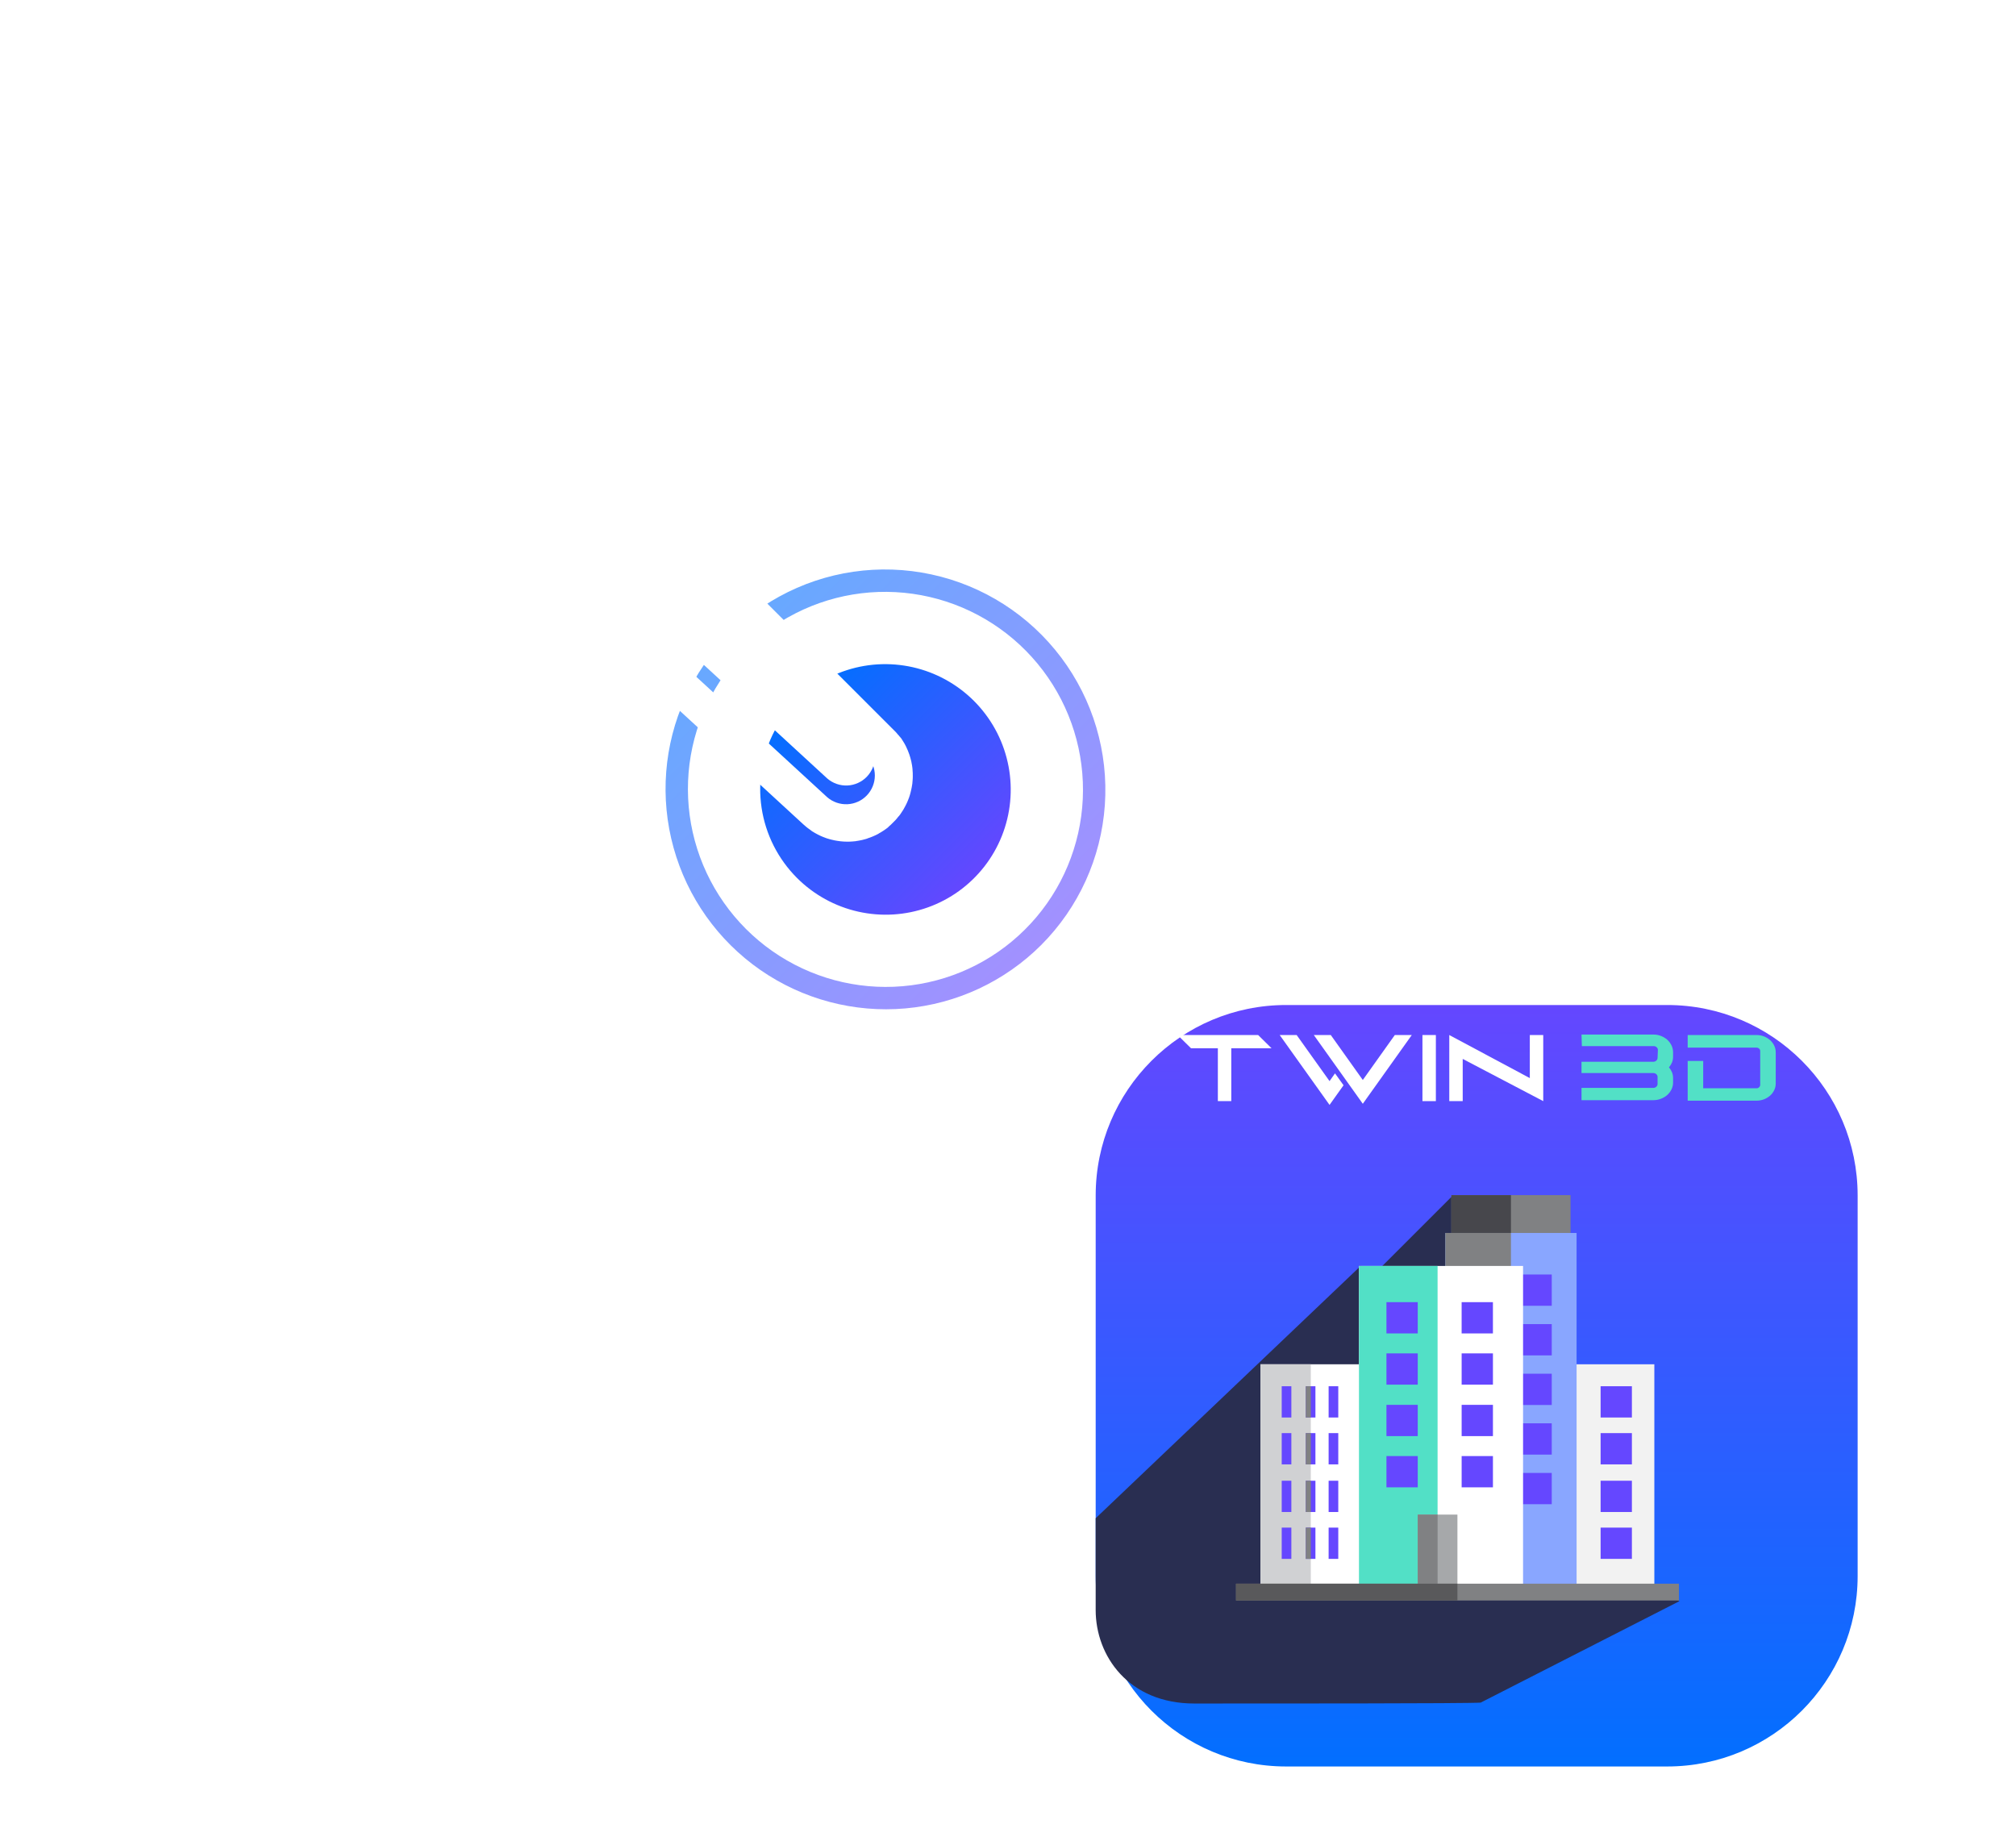 <svg width="127" height="116" viewBox="0 0 127 116" fill="none" xmlns="http://www.w3.org/2000/svg">
<g filter="url(#filter0_d_5929_254194)">
<g filter="url(#filter1_d_5929_254194)">
<path d="M69.024 67.312C69.024 60.685 74.397 55.312 81.024 55.312H105.024C111.651 55.312 117.024 60.685 117.024 67.312V91.282C117.024 97.91 111.651 103.282 105.024 103.282H81.024C74.397 103.282 69.024 97.91 69.024 91.282V67.312Z" fill="url(#paint0_linear_5929_254194)"/>
</g>
<path d="M105.397 64.194C105.397 64.346 105.365 64.49 105.299 64.624C105.233 64.76 105.144 64.879 105.032 64.98C104.917 65.081 104.783 65.161 104.632 65.219C104.48 65.278 104.319 65.308 104.149 65.308H99.629V64.534H104.149C104.186 64.534 104.221 64.527 104.254 64.514C104.286 64.501 104.315 64.484 104.34 64.462C104.364 64.44 104.384 64.414 104.398 64.385C104.412 64.355 104.42 64.324 104.42 64.291V63.835C104.42 63.803 104.412 63.773 104.398 63.744C104.384 63.716 104.364 63.691 104.34 63.669C104.315 63.647 104.286 63.63 104.254 63.617C104.221 63.604 104.186 63.597 104.149 63.597H99.629V62.888H104.149C104.186 62.888 104.221 62.881 104.254 62.868C104.286 62.855 104.315 62.838 104.34 62.816C104.364 62.794 104.384 62.768 104.398 62.739C104.412 62.709 104.42 62.678 104.42 62.645L104.441 62.142C104.441 62.109 104.434 62.078 104.42 62.049C104.405 62.019 104.386 61.993 104.361 61.971C104.337 61.949 104.308 61.932 104.275 61.919C104.242 61.906 104.208 61.9 104.171 61.9H99.651L99.629 61.172H104.149C104.319 61.172 104.48 61.201 104.632 61.26C104.783 61.319 104.917 61.399 105.032 61.5C105.144 61.603 105.233 61.722 105.299 61.858C105.365 61.994 105.397 62.139 105.397 62.291V62.562C105.397 62.692 105.375 62.814 105.33 62.928C105.283 63.042 105.219 63.146 105.139 63.24C105.219 63.334 105.283 63.438 105.33 63.554C105.375 63.67 105.397 63.791 105.397 63.918V64.194Z" fill="#52E0C6"/>
<path d="M111.864 64.258C111.864 64.407 111.832 64.547 111.768 64.677C111.705 64.809 111.618 64.924 111.507 65.022C111.396 65.119 111.268 65.197 111.123 65.253C110.975 65.31 110.818 65.339 110.652 65.339H106.317V62.835H107.295V64.558H110.652C110.683 64.558 110.713 64.553 110.741 64.542C110.768 64.531 110.793 64.515 110.815 64.495C110.836 64.476 110.853 64.454 110.867 64.428C110.88 64.403 110.886 64.376 110.886 64.349V62.205C110.886 62.147 110.862 62.097 110.815 62.056C110.768 62.016 110.714 61.996 110.652 61.996H106.317V61.203H110.652C110.818 61.203 110.975 61.232 111.123 61.289C111.268 61.346 111.396 61.424 111.507 61.523C111.618 61.622 111.705 61.737 111.768 61.868C111.832 62 111.864 62.141 111.864 62.289V64.258Z" fill="#52E0C6"/>
<path d="M74.184 61.203L75.029 62.036H76.72V65.367H77.566V62.036H80.102L79.257 61.203H74.184Z" fill="white"/>
<path d="M90.454 61.203H89.608V65.367H90.454V61.203Z" fill="white"/>
<path d="M96.372 63.916L91.299 61.203V65.367H92.145V62.708L97.218 65.367V61.203H96.372V63.916Z" fill="white"/>
<path d="M83.756 64.106L81.684 61.203H80.615L83.756 65.605L84.638 64.368L84.1 63.618L83.756 64.106Z" fill="white"/>
<path d="M85.851 64.035L83.834 61.203H82.765L85.851 65.534L88.937 61.203H87.868L85.851 64.035Z" fill="white"/>
<path d="M69.023 91.644L85.733 75.735L86.396 76.435L91.553 71.281L94.923 73.801L93.544 90.755L105.802 96.865L93.279 103.258C92.598 103.32 79.388 103.316 75.24 103.316C71.093 103.316 69.023 100.318 69.023 97.425C69.023 95.813 69.023 92.029 69.023 91.644Z" fill="#292E51"/>
<path d="M91.431 71.289H98.937V76.29H91.431V71.289Z" fill="#808183"/>
<path d="M91.43 71.289H95.184V76.29H91.43V71.289Z" fill="#47474C"/>
<path d="M91.812 81.945H104.217V96.411H91.812V81.945Z" fill="#F2F2F2"/>
<path d="M91.049 73.672H99.319V96.403H91.049V73.672Z" fill="#89A6FF"/>
<path d="M91.048 73.672H95.184V96.403H91.048V73.672Z" fill="#808183"/>
<path d="M90.778 76.289H97.754V78.259H90.778V76.289Z" fill="#6547FF"/>
<path d="M90.778 79.414H97.754V81.384H90.778V79.414Z" fill="#6547FF"/>
<path d="M90.778 82.539H97.754V84.509H90.778V82.539Z" fill="#6547FF"/>
<path d="M90.778 85.664H97.754V87.634H90.778V85.664Z" fill="#6547FF"/>
<path d="M90.778 88.789H97.754V90.759H90.778V88.789Z" fill="#6547FF"/>
<path d="M79.408 81.945H91.812V96.411H79.408V81.945Z" fill="white"/>
<path d="M79.406 81.945H82.575V96.411H79.406V81.945Z" fill="#D0D1D3"/>
<path d="M85.609 75.75H95.947V96.415H85.609V75.75Z" fill="white"/>
<path d="M85.61 75.75H90.562V96.415H85.61V75.75Z" fill="#52E0C6"/>
<path d="M92.077 78.031H94.048V80.001H92.077V78.031Z" fill="#6547FF"/>
<path d="M100.832 83.328H102.803V85.298H100.832V83.328Z" fill="#6547FF"/>
<path d="M100.832 86.281H102.803V88.251H100.832V86.281Z" fill="#6547FF"/>
<path d="M100.832 89.281H102.803V91.251H100.832V89.281Z" fill="#6547FF"/>
<path d="M100.832 92.234H102.803V94.204H100.832V92.234Z" fill="#6547FF"/>
<path d="M80.743 83.328H81.35V85.298H80.743V83.328Z" fill="#6547FF"/>
<path d="M80.743 86.281H81.35V88.251H80.743V86.281Z" fill="#6547FF"/>
<path d="M80.743 89.281H81.35V91.251H80.743V89.281Z" fill="#6547FF"/>
<path d="M80.743 92.234H81.35V94.204H80.743V92.234Z" fill="#6547FF"/>
<path d="M82.26 83.328H82.867V85.298H82.26V83.328Z" fill="#6547FF"/>
<path d="M82.26 86.281H82.867V88.251H82.26V86.281Z" fill="#6547FF"/>
<path d="M82.26 89.281H82.867V91.251H82.26V89.281Z" fill="#6547FF"/>
<path d="M82.26 92.234H82.867V94.204H82.26V92.234Z" fill="#6547FF"/>
<path d="M82.259 83.328H82.576V85.298H82.259V83.328Z" fill="#808183"/>
<path d="M82.259 86.281H82.576V88.251H82.259V86.281Z" fill="#808183"/>
<path d="M82.259 89.281H82.576V91.251H82.259V89.281Z" fill="#808183"/>
<path d="M82.259 92.234H82.576V94.204H82.259V92.234Z" fill="#808183"/>
<path d="M83.698 83.328H84.306V85.298H83.698V83.328Z" fill="#6547FF"/>
<path d="M83.698 86.281H84.306V88.251H83.698V86.281Z" fill="#6547FF"/>
<path d="M83.698 89.281H84.306V91.251H83.698V89.281Z" fill="#6547FF"/>
<path d="M83.698 92.234H84.306V94.204H83.698V92.234Z" fill="#6547FF"/>
<path d="M87.341 78.031H89.312V80.001H87.341V78.031Z" fill="#6547FF"/>
<path d="M92.078 84.5H94.049V86.47H92.078V84.5Z" fill="#6547FF"/>
<path d="M87.341 84.5H89.312V86.47H87.341V84.5Z" fill="#6547FF"/>
<path d="M92.078 87.727H94.049V89.697H92.078V87.727Z" fill="#6547FF"/>
<path d="M87.341 87.727H89.312V89.697H87.341V87.727Z" fill="#6547FF"/>
<path d="M92.078 81.258H94.049V83.228H92.078V81.258Z" fill="#6547FF"/>
<path d="M87.341 81.258H89.312V83.228H87.341V81.258Z" fill="#6547FF"/>
<path d="M89.31 91.414H91.812V96.415H89.31V91.414Z" fill="#A6A8AA"/>
<path d="M89.312 91.414H90.563V96.415H89.312V91.414Z" fill="#808183"/>
<path d="M77.865 95.766H105.765V96.826H77.865V95.766Z" fill="#808183"/>
<path d="M77.863 95.766H91.812V96.826H77.863V95.766Z" fill="#59595B"/>
</g>
<path d="M65.587 59.537C67.944 57.179 69.369 54.049 69.601 50.72C69.832 47.392 68.855 44.089 66.848 41.419C64.841 38.749 61.94 36.891 58.677 36.187C55.413 35.482 52.008 35.978 49.086 37.584C48.388 37.967 47.725 38.41 47.105 38.908L48.11 39.914C48.74 39.42 49.417 38.99 50.132 38.629C52.732 37.31 55.716 36.947 58.561 37.605C61.406 38.263 63.931 39.9 65.695 42.229C67.459 44.558 68.349 47.431 68.21 50.346C68.071 53.261 66.912 56.033 64.935 58.176C62.958 60.319 60.289 61.698 57.395 62.071C54.501 62.444 51.566 61.787 49.103 60.216C46.64 58.645 44.806 56.259 43.921 53.475C43.037 50.692 43.158 47.688 44.264 44.99C44.569 44.242 44.947 43.527 45.392 42.853L44.342 41.887C43.888 42.547 43.493 43.246 43.164 43.977C41.824 46.931 41.563 50.263 42.429 53.393C43.294 56.523 45.23 59.252 47.899 61.104C50.569 62.956 53.801 63.813 57.034 63.527C60.266 63.241 63.293 61.828 65.587 59.537Z" fill="url(#paint1_linear_5929_254194)" fill-opacity="0.6"/>
<path d="M50.206 55.306C49.008 54.108 48.227 52.557 47.976 50.883C47.725 49.208 48.018 47.499 48.813 46.006L52.114 49.041C52.466 49.346 52.921 49.504 53.386 49.483C53.851 49.461 54.289 49.262 54.611 48.927C54.932 48.591 55.113 48.145 55.115 47.68C55.116 47.214 54.94 46.766 54.62 46.427L51.37 43.177C52.611 42.343 54.064 41.88 55.559 41.841C57.054 41.803 58.531 42.189 59.816 42.957C61.102 43.725 62.143 44.841 62.82 46.177C63.496 47.513 63.779 49.012 63.636 50.501C63.493 51.99 62.93 53.406 62.012 54.586C61.094 55.765 59.86 56.659 58.452 57.162C57.045 57.666 55.522 57.759 54.062 57.43C52.602 57.102 51.265 56.365 50.206 55.306Z" fill="url(#paint2_linear_5929_254194)"/>
<path d="M13.553 42.294L12.923 41.243C10.61 37.397 8.861 33.24 7.729 28.899L4.788 26.939C4.725 26.895 4.665 26.845 4.61 26.79C4.405 26.585 4.284 26.311 4.269 26.021C4.255 25.732 4.349 25.448 4.532 25.224C4.716 25 4.977 24.853 5.263 24.811C5.55 24.768 5.842 24.834 6.083 24.995L9.398 27.206C9.64 27.367 9.814 27.612 9.886 27.894C10.96 32.168 12.659 36.262 14.93 40.041L15.561 41.091C17.021 43.52 19.3 45.349 21.987 46.247L24.969 47.237C25.351 47.335 25.755 47.289 26.104 47.108C26.453 46.927 26.723 46.623 26.862 46.254L20.829 43C20.556 42.852 20.352 42.603 20.263 42.306C20.173 42.009 20.205 41.688 20.352 41.415C20.498 41.142 20.748 40.939 21.045 40.85C21.342 40.761 21.662 40.794 21.935 40.941L29.904 45.237C30.224 45.411 30.596 45.464 30.951 45.386C31.307 45.309 31.622 45.105 31.839 44.813C32.056 44.522 32.16 44.161 32.133 43.798C32.105 43.435 31.948 43.094 31.689 42.837L30.763 41.912L26.417 38.914C26.359 38.873 26.305 38.828 26.255 38.778C26.049 38.572 25.927 38.296 25.913 38.005C25.9 37.714 25.996 37.428 26.182 37.204C26.368 36.98 26.631 36.834 26.92 36.794C27.208 36.755 27.502 36.824 27.742 36.989L35.35 42.259C35.634 42.457 35.963 42.578 36.307 42.611C36.651 42.645 36.997 42.589 37.313 42.45C37.628 42.311 37.903 42.093 38.11 41.817C38.317 41.541 38.449 41.216 38.494 40.874L32.804 35.638C32.792 35.626 32.781 35.615 32.769 35.603C32.545 35.388 32.415 35.093 32.408 34.783C32.402 34.473 32.519 34.173 32.733 33.949C32.948 33.726 33.242 33.597 33.553 33.591C33.863 33.585 34.163 33.702 34.387 33.917L44.337 43.07L45.388 44.037L48.81 47.186L52.111 50.222C52.463 50.526 52.918 50.684 53.383 50.663C53.848 50.642 54.286 50.443 54.608 50.107C54.929 49.772 55.11 49.325 55.112 48.86C55.113 48.395 54.937 47.946 54.617 47.607L43.49 36.48C40.722 33.712 38.035 30.794 35.502 27.804L31.922 23.576C31.732 23.352 31.633 23.064 31.645 22.771C31.657 22.478 31.778 22.199 31.985 21.991C32.008 21.969 32.031 21.946 32.054 21.923C32.171 21.823 32.307 21.747 32.455 21.7C32.602 21.653 32.757 21.635 32.911 21.648C33.065 21.661 33.215 21.705 33.352 21.776C33.489 21.847 33.611 21.945 33.711 22.063L33.758 22.111C34.162 22.583 34.689 22.934 35.28 23.124C36.716 23.601 38.023 24.405 39.098 25.472C40.859 27.232 42.789 28.815 44.861 30.196C45.151 30.383 45.5 30.456 45.84 30.402C46.18 30.348 46.489 30.171 46.706 29.904C46.924 29.637 47.035 29.299 47.02 28.955C47.004 28.61 46.862 28.284 46.621 28.037L46.499 27.915C44.434 25.848 42.578 23.583 40.957 21.153C39.589 19.103 37.766 17.398 35.629 16.171C33.493 14.944 31.102 14.229 28.645 14.082L21.07 13.629C20.882 13.617 20.699 13.56 20.537 13.463L17.43 11.903C17.185 11.747 17.007 11.506 16.929 11.227C16.851 10.947 16.88 10.649 17.01 10.39C17.14 10.131 17.361 9.93 17.632 9.825C17.902 9.721 18.202 9.72 18.473 9.824L21.491 11.324L28.779 11.761C31.597 11.93 34.34 12.75 36.79 14.158C39.24 15.565 41.332 17.521 42.901 19.872C44.436 22.174 46.194 24.319 48.15 26.276L48.273 26.399C48.922 27.057 49.305 27.932 49.348 28.855C49.391 29.777 49.092 30.683 48.507 31.396C47.923 32.11 47.095 32.582 46.182 32.722C45.269 32.861 44.337 32.658 43.563 32.151C42.455 31.411 41.386 30.617 40.354 29.769C41.915 31.495 43.505 33.191 45.14 34.826L56.273 45.959C56.324 46.01 56.373 46.059 56.425 46.111C56.477 46.163 56.518 46.218 56.562 46.272C56.567 46.276 56.572 46.281 56.577 46.286L56.581 46.291C56.586 46.298 56.592 46.304 56.599 46.309C56.615 46.325 56.636 46.345 56.652 46.377C56.66 46.385 56.668 46.393 56.677 46.402C56.687 46.411 56.696 46.42 56.705 46.43C56.712 46.44 56.718 46.449 56.724 46.459C56.733 46.467 56.741 46.475 56.749 46.484C56.761 46.496 56.773 46.508 56.778 46.527L56.792 46.541C56.8 46.549 56.807 46.556 56.81 46.569C56.819 46.582 56.827 46.595 56.834 46.609C56.878 46.673 56.919 46.74 56.958 46.807C56.977 46.843 56.998 46.88 57.018 46.915C57.039 46.95 57.056 46.989 57.075 47.026C57.157 47.192 57.227 47.362 57.287 47.537C57.311 47.607 57.332 47.678 57.352 47.748C57.372 47.817 57.391 47.889 57.407 47.961L57.422 48.04C57.431 48.085 57.44 48.13 57.447 48.176C57.449 48.186 57.451 48.195 57.453 48.205L57.46 48.251L57.461 48.262C57.467 48.292 57.47 48.323 57.474 48.353C57.482 48.423 57.49 48.493 57.49 48.569C57.494 48.594 57.495 48.623 57.497 48.651C57.499 48.679 57.5 48.708 57.5 48.736C57.503 48.765 57.503 48.795 57.5 48.824C57.502 48.846 57.502 48.872 57.502 48.896C57.502 48.92 57.501 48.983 57.499 49.026L57.493 49.124C57.491 49.205 57.484 49.288 57.473 49.368C57.462 49.449 57.449 49.532 57.433 49.608L57.398 49.772C57.387 49.825 57.373 49.879 57.36 49.933C57.346 49.987 57.332 50.039 57.317 50.089C57.286 50.194 57.249 50.299 57.206 50.4L57.163 50.505C57.151 50.535 57.137 50.565 57.122 50.596C57.107 50.627 57.082 50.684 57.057 50.73C57.032 50.777 57.015 50.814 56.987 50.86L56.906 51.006C56.848 51.101 56.785 51.196 56.72 51.29L56.634 51.403L56.602 51.435C56.567 51.47 56.54 51.513 56.508 51.552C56.47 51.59 56.441 51.633 56.403 51.672C56.365 51.712 56.322 51.753 56.28 51.795L56.274 51.801C56.228 51.847 56.183 51.893 56.137 51.938C56.133 51.944 56.128 51.948 56.123 51.952L56.016 52.045L55.986 52.075L55.941 52.12C55.912 52.15 55.876 52.174 55.842 52.197L55.781 52.242C55.741 52.272 55.699 52.3 55.663 52.323C55.626 52.346 55.551 52.397 55.493 52.431L55.365 52.502L55.352 52.515L55.283 52.553C55.247 52.571 55.212 52.59 55.175 52.607L55.004 52.684L54.913 52.721L54.856 52.744L54.766 52.776L54.745 52.783L54.646 52.817L54.637 52.826L54.527 52.859C54.45 52.882 54.374 52.902 54.3 52.919L54.276 52.923L54.188 52.941L54.075 52.962C54.052 52.967 54.031 52.97 54.008 52.973L53.977 52.977C53.965 52.979 53.954 52.981 53.943 52.98L53.937 52.986C53.928 52.989 53.919 52.99 53.911 52.99L53.888 52.993C53.826 53.001 53.765 53.008 53.705 53.01L53.572 53.018L53.495 53.021C53.438 53.023 53.382 53.023 53.327 53.021C53.267 53.021 53.206 53.018 53.146 53.015L53.133 53.014C53.072 53.011 53.01 53.005 52.949 52.998C52.896 52.992 52.845 52.985 52.794 52.977C52.775 52.976 52.756 52.973 52.738 52.969C52.684 52.961 52.631 52.952 52.578 52.941C52.518 52.927 52.455 52.914 52.395 52.899C52.334 52.884 52.287 52.871 52.236 52.858C52.228 52.85 52.21 52.85 52.196 52.846C52.148 52.832 52.1 52.816 52.051 52.801C52.04 52.796 52.029 52.791 52.017 52.787C51.961 52.768 51.907 52.746 51.852 52.725C51.797 52.704 51.746 52.681 51.692 52.657L51.658 52.641C51.605 52.616 51.552 52.591 51.501 52.563C51.449 52.535 51.386 52.502 51.33 52.47C51.296 52.452 51.264 52.432 51.232 52.41C51.22 52.403 51.208 52.395 51.195 52.389L51.162 52.368C51.155 52.361 51.148 52.354 51.137 52.353C51.13 52.347 51.123 52.34 51.117 52.333L51.09 52.316L51.075 52.301C51.031 52.273 50.989 52.241 50.949 52.211C50.908 52.179 50.894 52.173 50.869 52.153C50.844 52.132 50.803 52.101 50.772 52.074C50.711 52.025 50.651 51.973 50.593 51.919L48.586 50.073L48.053 49.582L45.63 47.359L44.319 46.15L43.218 45.138L41.947 43.969L41.056 43.149L40.781 42.896L40.415 42.562C40.372 42.651 40.325 42.739 40.279 42.824C39.715 43.8 38.786 44.511 37.696 44.802C36.606 45.092 35.445 44.938 34.467 44.372C34.395 44.978 34.179 45.557 33.836 46.062C33.494 46.566 33.035 46.98 32.499 47.27C31.962 47.56 31.364 47.717 30.754 47.728C30.144 47.739 29.54 47.603 28.992 47.333C28.79 47.769 28.514 48.167 28.177 48.51C27.678 49.011 27.049 49.363 26.36 49.525C25.672 49.687 24.951 49.653 24.28 49.428L21.302 48.432C18.07 47.378 15.32 45.2 13.553 42.294Z" fill="white"/>
<defs>
<filter id="filter0_d_5929_254194" x="65.023" y="55.312" width="56.001" height="56" filterUnits="userSpaceOnUse" color-interpolation-filters="sRGB">
<feFlood flood-opacity="0" result="BackgroundImageFix"/>
<feColorMatrix in="SourceAlpha" type="matrix" values="0 0 0 0 0 0 0 0 0 0 0 0 0 0 0 0 0 0 127 0" result="hardAlpha"/>
<feOffset dy="4"/>
<feGaussianBlur stdDeviation="2"/>
<feComposite in2="hardAlpha" operator="out"/>
<feColorMatrix type="matrix" values="0 0 0 0 0 0 0 0 0 0 0 0 0 0 0 0 0 0 0.25 0"/>
<feBlend mode="normal" in2="BackgroundImageFix" result="effect1_dropShadow_5929_254194"/>
<feBlend mode="normal" in="SourceGraphic" in2="effect1_dropShadow_5929_254194" result="shape"/>
</filter>
<filter id="filter1_d_5929_254194" x="61.024" y="51.312" width="64" height="63.969" filterUnits="userSpaceOnUse" color-interpolation-filters="sRGB">
<feFlood flood-opacity="0" result="BackgroundImageFix"/>
<feColorMatrix in="SourceAlpha" type="matrix" values="0 0 0 0 0 0 0 0 0 0 0 0 0 0 0 0 0 0 127 0" result="hardAlpha"/>
<feOffset dy="4"/>
<feGaussianBlur stdDeviation="4"/>
<feComposite in2="hardAlpha" operator="out"/>
<feColorMatrix type="matrix" values="0 0 0 0 0 0 0 0 0 0 0 0 0 0 0 0 0 0 0.25 0"/>
<feBlend mode="normal" in2="BackgroundImageFix" result="effect1_dropShadow_5929_254194"/>
<feBlend mode="normal" in="SourceGraphic" in2="effect1_dropShadow_5929_254194" result="shape"/>
</filter>
<linearGradient id="paint0_linear_5929_254194" x1="93.024" y1="55.312" x2="93.024" y2="103.282" gradientUnits="userSpaceOnUse">
<stop stop-color="#6447FF"/>
<stop offset="1" stop-color="#026FFF"/>
</linearGradient>
<linearGradient id="paint1_linear_5929_254194" x1="65.588" y1="59.535" x2="46.033" y2="39.98" gradientUnits="userSpaceOnUse">
<stop stop-color="#6447FF"/>
<stop offset="1" stop-color="#026FFF"/>
</linearGradient>
<linearGradient id="paint2_linear_5929_254194" x1="61.367" y1="55.317" x2="50.298" y2="44.249" gradientUnits="userSpaceOnUse">
<stop stop-color="#6447FF"/>
<stop offset="1" stop-color="#026FFF"/>
</linearGradient>
</defs>
</svg>
